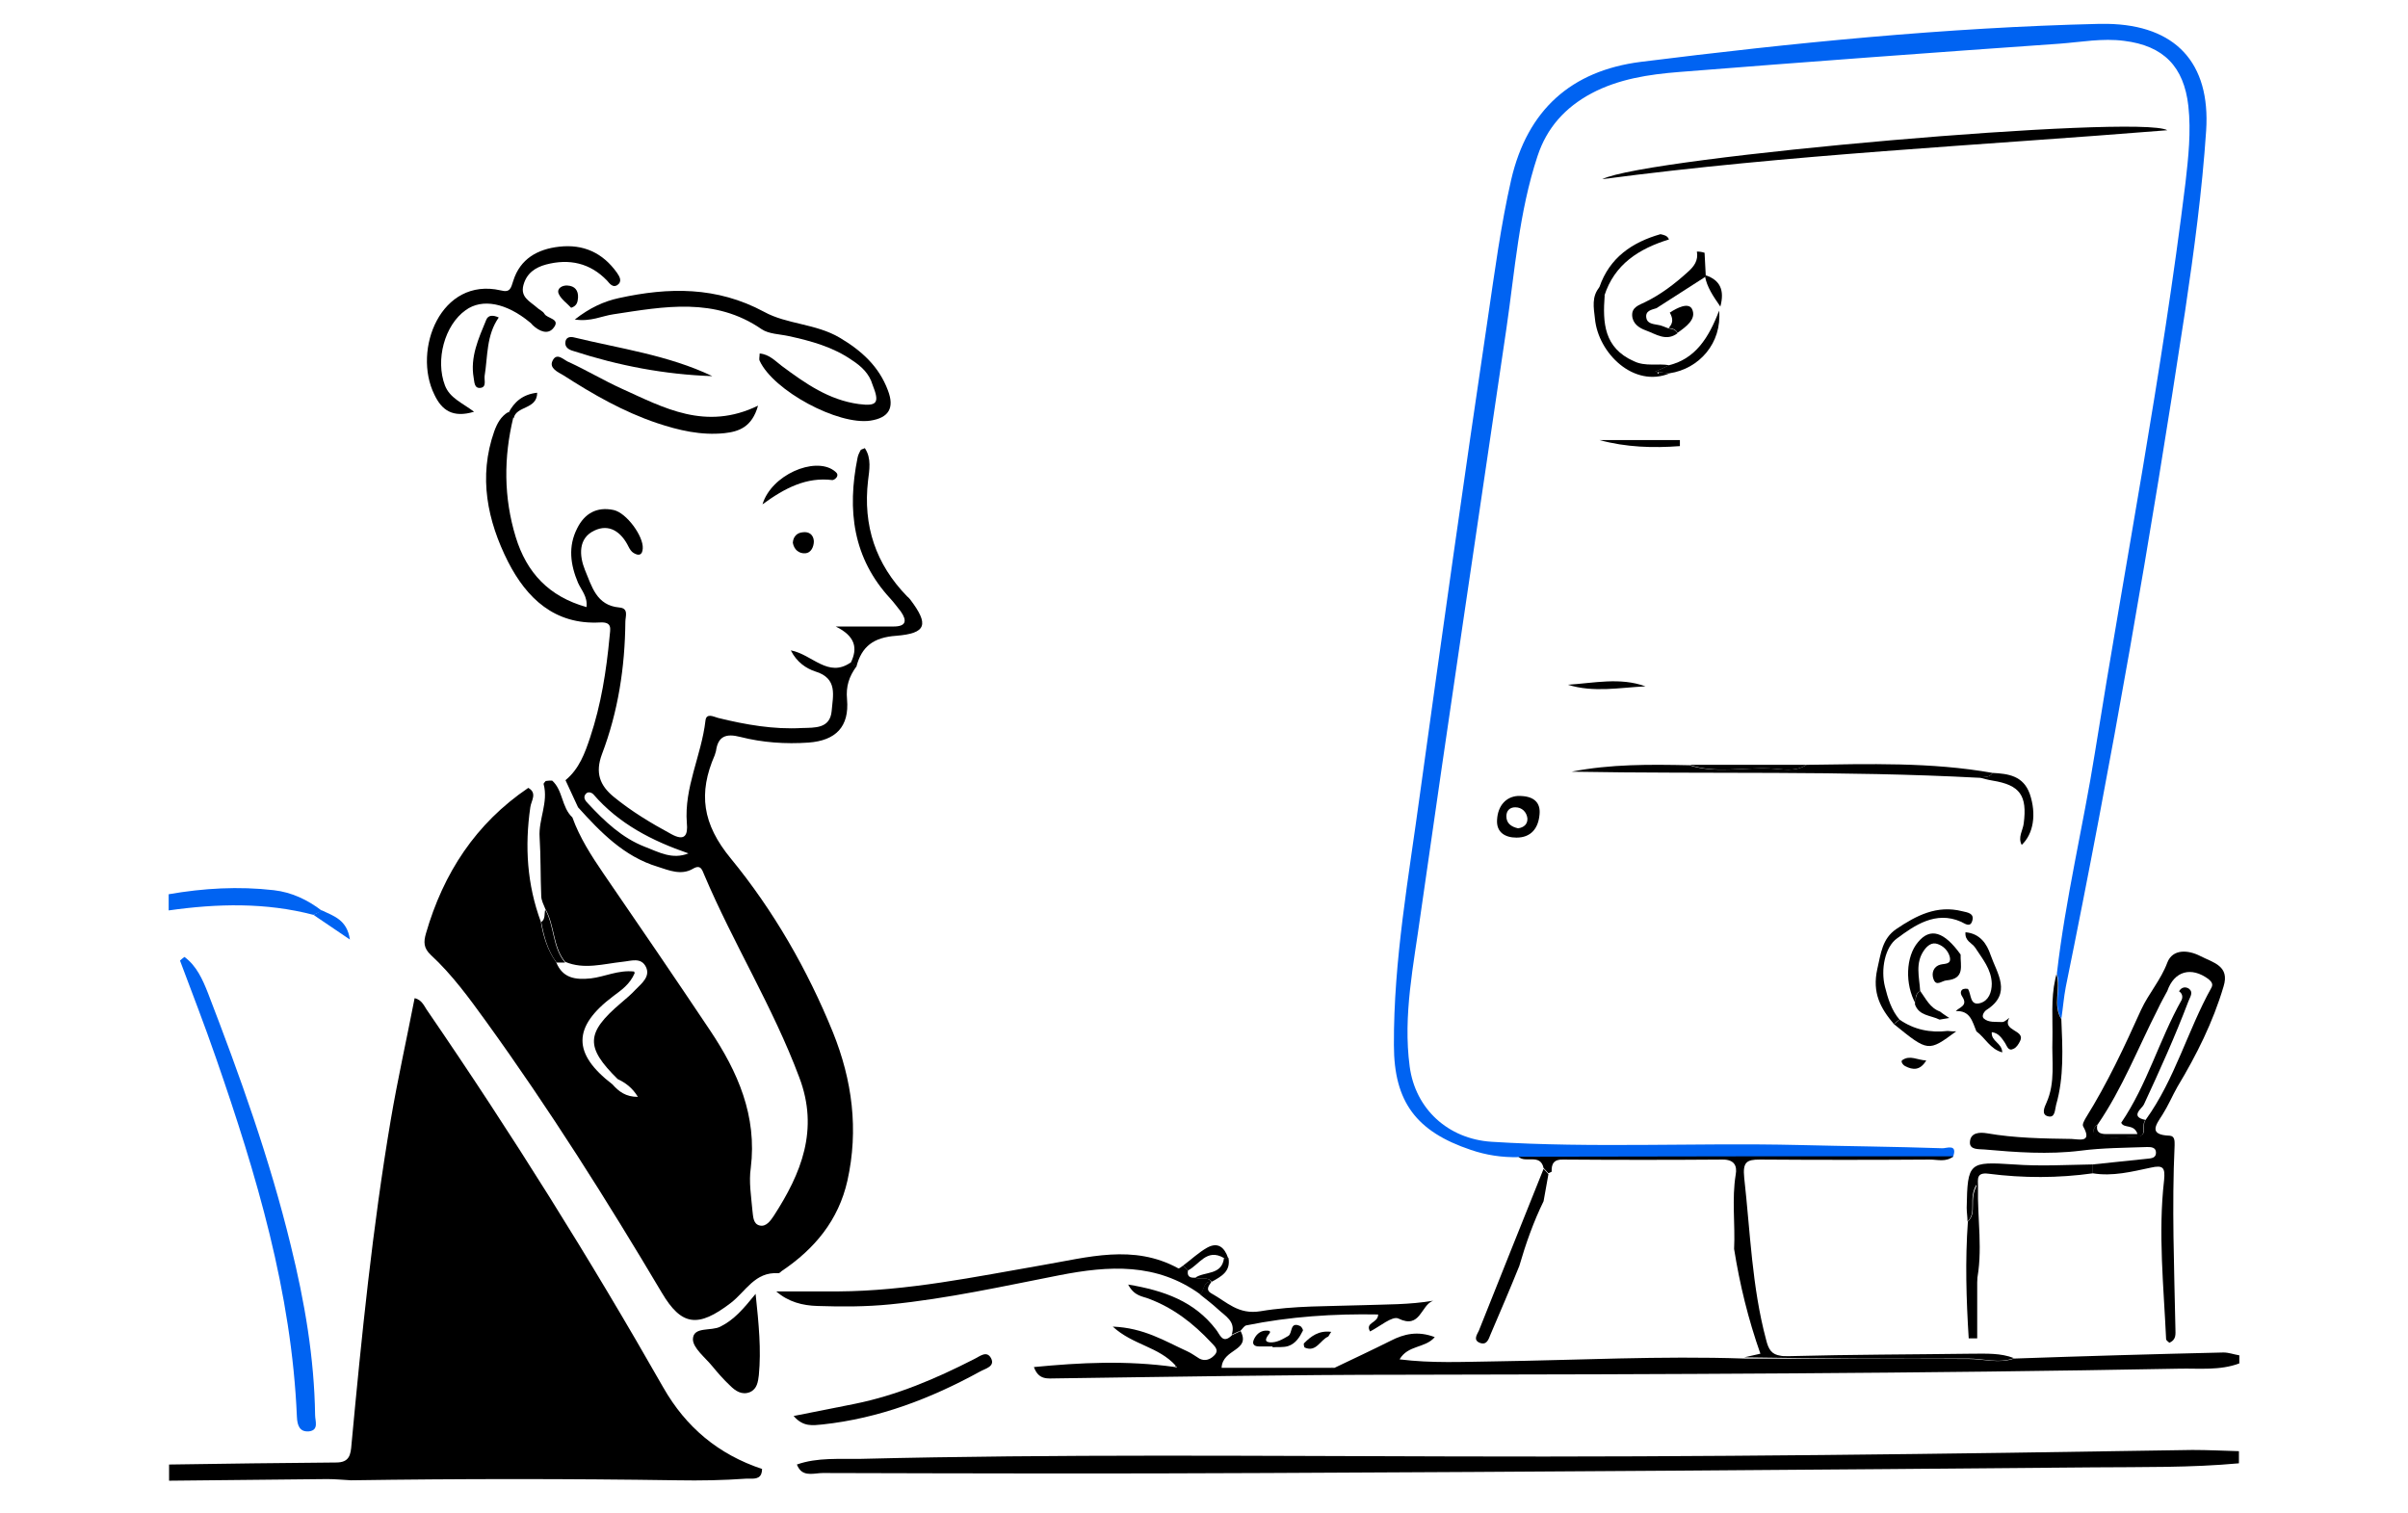 <?xml version="1.0" encoding="utf-8"?>
<!-- Generator: Adobe Illustrator 28.3.0, SVG Export Plug-In . SVG Version: 6.00 Build 0)  -->
<svg version="1.1" id="Capa_1" xmlns="http://www.w3.org/2000/svg" xmlns:xlink="http://www.w3.org/1999/xlink" x="0px" y="0px"
	 viewBox="0 0 595.3 374" style="enable-background:new 0 0 595.3 374;" xml:space="preserve">
<style type="text/css">
	.st0{fill:#0063F2;}
</style>
<g>
	<path d="M290.7,337.6c0,0.1-0.1,0.2-0.2,0.3c0.2,0,0.3,0,0.5,0.1C291,337.8,290.8,337.7,290.7,337.6z"/>
	<path d="M164,343.1c-18.1-31.8-37.5-62.8-58.2-93c-0.9-1.2-1.4-2.9-3.3-3.3c-2,10.3-4.2,20.1-5.9,30.1c-4.5,26.6-7.2,53.4-9.7,80.2
		c-0.2,2.6-0.5,4.5-3.8,4.5c-13.8,0.1-27.6,0.3-41.3,0.5c0,1.3,0,2.7,0,4c13-0.1,26.1-0.3,39.1-0.4c2,0,3.9,0.2,5.9,0.3
		c26.9-0.4,53.8-0.4,80.7,0c5.6,0.1,11.3,0,16.9-0.4c1.2-0.1,3.2,0.4,3.8-1.2c0.1-0.3,0.2-0.7,0.2-1.2
		C177.6,359.6,169.6,352.9,164,343.1z"/>
	<path d="M359.2,360.1c-48.8-0.1-97.6-0.6-146.4,0.6c-5.3,0.1-10.7-0.4-15.8,1.4c0.2,0.5,0.4,0.8,0.6,1.1c1.4,1.9,3.9,1,5.8,1
		c36.5,0.1,72.9,0.2,109.4,0c68.3-0.3,136.6-0.8,204.8-1.4c12-0.1,24,0.1,35.9-1c0-1,0-2,0-3c-3.8-0.1-7.6-0.3-11.5-0.3
		C481.1,359.5,420.2,360.3,359.2,360.1z"/>
	<path d="M497.9,335.9L497.9,335.9L497.9,335.9c-3.7,1.3-7.5,0.1-11.3,0.1c-18.5,0-36.9-0.1-55.4-0.1l0,0l0,0
		c-20.6-0.7-41.2,0.4-61.8,0.7c-7.7,0.1-15.4,0.5-23.4-0.5c2.1-3.6,6.3-2.7,8.7-5.5c-4.2-1.6-7.6-0.8-10.9,0.9
		c-4.6,2.3-9.3,4.5-13.9,6.7c-9.3,0-18.5,0-27.9,0c0.2-4.8,7.3-4.1,4.7-9.1c-0.7,0.3-1.4,0.7-2.1,1c-2.4,2.4-3-0.2-4-1.4
		c-5.3-6.9-12.7-9.6-21.7-11.1c1.5,2.9,3.6,2.9,5.1,3.5c6.1,2.3,11,6.1,15.4,10.8c0.8,0.9,2.2,1.9,0.7,3.3c-1,1-2.3,1.4-3.6,0.7
		c-1-0.6-1.9-1.3-3-1.8c-5.5-2.5-10.7-5.8-18.4-6.1c5,4.6,11.3,4.9,15.6,9.7c0.1,0.1,0.2,0.2,0.3,0.4c-0.2,0-0.3,0-0.5-0.1
		c-12.1-1.7-23.4-1.1-34.9,0c1.2,3.3,3.4,2.8,5.6,2.8c28.8-0.4,57.5-0.9,86.3-0.9c63.8-0.1,127.5-0.3,191.3-1.5
		c4.9-0.1,10,0.5,14.8-1.3c0-0.7,0-1.3,0-2c-1.3-0.2-2.6-0.7-3.9-0.7C532.4,334.8,515.2,335.3,497.9,335.9z"/>
	<path d="M441.6,335.4c0.3,0,0.6,0,0.9,0c-0.8,0-1.6,0-2.5,0C440.6,335.4,441.1,335.4,441.6,335.4z"/>
	<path d="M328.8,337.8c0.2,0.1,0.6,0.2,1,0.3C329.5,338,329.1,337.9,328.8,337.8z"/>
	<path class="st0" d="M77.5,226.2c0.7-0.3,1.4-0.7,2.1-1c-3.5-2.7-7.5-4.6-11.9-5.1c-8.7-1-17.4-0.5-26,1c0,1.3,0,2.7,0,4
		C53.7,223.4,65.7,223.1,77.5,226.2z"/>
	<path d="M195.5,160.8c1.5,3,3.9,4.5,6,5.2c5.7,1.7,4.4,6,4.1,9.8c-0.4,4.4-4.2,4.1-7.3,4.2c-7,0.4-13.9-0.8-20.8-2.5
		c-1.1-0.3-2.9-1.3-3.1,0.7c-1,8.6-5.3,16.5-4.6,25.3c0.3,3-0.5,4.6-3.9,2.7c-5-2.7-9.8-5.6-14.2-9.2c-3.4-2.8-4.6-5.9-2.9-10.5
		c4-10.5,5.7-21.5,5.8-32.8c0-1.3,0.9-3.3-1.5-3.5c-5.7-0.5-6.8-5.3-8.5-9.3c-1.4-3.5-1.7-7.8,2.3-9.7c3.7-1.8,6.7,0.3,8.5,4
		c0.3,0.6,0.7,1.2,1.2,1.5c1.3,0.8,2.2,0.6,2.3-1.1c0.2-3-4-8.8-7.2-9.5c-4.2-0.9-7.2,0.9-9,4.5c-2.3,4.5-1.7,9,0.2,13.5
		c0.8,1.8,2.4,3.4,2.1,6c-9.3-2.6-14.8-8.5-17.5-17.3c-3-9.8-3-19.7-0.6-29.6c-0.4-0.4-0.8-0.9-1.3-1.3c-1.8,1.1-2.7,2.8-3.4,4.7
		c-4,11.3-1.7,22.2,3.4,32.3c4.6,9,11.5,15.6,22.7,15c3.3-0.2,2.5,1.8,2.4,3.5c-0.8,8.5-2.1,16.8-4.8,24.9
		c-1.3,3.9-2.7,7.8-6.1,10.6c1,2.2,2.1,4.5,3.1,6.7c5.6,6.2,11.4,12.2,19.7,14.7c2.8,0.9,5.8,2.2,8.7,0.5c2-1.2,2.3,0.4,2.8,1.5
		c7.2,17,17,32.7,23.5,50.1c4.9,12.9,0.5,23.7-6.3,34.2c-0.8,1.2-1.9,2.8-3.5,2.4c-1.7-0.4-1.6-2.4-1.8-3.8c-0.3-3.5-0.9-7-0.4-10.4
		c1.6-12.9-3.2-23.8-10.1-34.1c-8.7-13-17.5-25.9-26.3-38.7c-3-4.4-5.9-8.9-7.7-13.9c-2.7-2.5-2.3-6.7-5-9.1c-0.5,0-1.1,0-1.6,0.1
		c-0.2,0.3-0.6,0.6-0.5,0.8c1.2,4.5-1.3,8.7-1,13.1c0.3,4.8,0.2,9.6,0.4,14.5c0,1.1,0.6,2.2,1,3.2l0,0c2.4,4.1,1.8,9.3,4.9,13.1
		c4.7,2,9.5,0.5,14.2,0c2.1-0.2,4.6-1.2,5.8,1.3c1.1,2.3-1,4-2.5,5.5c-1.1,1.2-2.4,2.3-3.7,3.4c-8.7,7.4-8.8,10.9-0.8,18.8
		c1.9,0.9,3.6,2.1,5,4.4c-3,0-4.7-1.3-6.3-3.1c-9.9-7.6-9.9-14.2,0.2-21.8c2-1.5,4.1-2.9,5.3-5.7c0-0.1-0.1-0.2-0.1-0.3
		c0,0,0-0.1-0.1-0.1c-3.9-0.4-7.2,1.3-10.6,1.7c-3.8,0.4-7,0-8.6-4c-2.2-3-3.2-6.5-3.8-10l0,0l0,0c-3.4-9.2-4-18.6-2.6-28.3
		c0.2-1.6,1.8-3.5-0.5-4.8c-13,8.8-21,21.1-25.3,36c-0.6,2.1-0.6,3.6,1.2,5.3c5.3,4.9,9.5,10.7,13.7,16.5
		c15.6,21.6,29.8,44.1,43.4,67c4.9,8.3,9,8.7,17,2.6c3.8-2.9,6-7.8,11.8-7.4c0.3,0,0.6-0.3,0.8-0.5c8.2-5.5,14.1-12.6,16.3-22.4
		c2.8-12.6,1.2-24.8-3.6-36.7c-6.3-15.5-14.7-30.1-25.2-42.9c-7.1-8.6-8.1-16.2-4-25.6c0.1-0.3,0.2-0.6,0.3-1c0.5-3.7,2.5-4.4,6-3.5
		c5.5,1.4,11.2,1.8,16.9,1.4c6.7-0.5,10.1-3.9,9.5-10.7c-0.3-3.2,0.5-5.6,2.3-8.1c-0.5-0.3-0.9-0.7-1.4-1
		C204.7,167.7,200.8,161.8,195.5,160.8z M159.5,209.4c-5.7-2.2-10-6.3-14.1-10.7c-0.7-0.7-1.4-1.6-0.5-2.5c0.5-0.5,1.3-0.3,1.8,0.2
		c6.3,7.3,14.5,11.5,23.5,14.6C166.2,212.6,162.9,210.7,159.5,209.4z"/>
	<path d="M508.1,242.1c0.1-0.4,0.2-0.9,0.3-1.3C508.3,241.2,508.2,241.7,508.1,242.1z"/>
	<path class="st0" d="M482.8,286.1L482.8,286.1L482.8,286.1c1.3-3.5-1.7-2.1-2.7-2.2c-11.8-0.4-23.6-0.5-35.5-0.8
		c-25.3-0.6-50.6,0.8-75.9-0.8c-10.7-0.7-18.8-8.1-20.2-18.6c-1.7-12.7,1-25.2,2.7-37.7c6.9-48.3,14.1-96.5,21.2-144.7
		c2.1-14.3,3.1-28.8,7.7-42.7c2.3-7,6.8-12,13.3-15.5c6.8-3.6,14.2-4.7,21.7-5.3c31.4-2.5,62.7-4.8,94.1-7
		c5.3-0.4,10.6-1.4,15.9-0.7c9.8,1.2,14.8,6.4,15.9,16.1c0.7,6.4,0,12.7-0.7,18.9c-5.8,47.3-14.9,94-22.4,141
		c-2.9,18.2-7.3,36.2-9.4,54.6c1.1,3.7-1,7.7,1.1,11.2c0.4-2.6,0.6-5.3,1.1-7.9c11.3-55.4,21-111.1,29.5-167.1
		c2.2-14.8,4.2-29.7,5.2-44.6c1.1-16.8-7.6-26.1-24.4-26.4c-0.7,0-1.3,0-2,0c-38,0.9-75.8,4.7-113.4,9.4c-17.2,2.2-28,11.9-32,29.1
		c-2.6,11.4-4.1,22.9-5.8,34.4c-5.8,39-11.3,78-16.7,117.1c-2.8,20.8-6.6,41.5-6.5,62.5c0,14.1,5.6,21.4,19,25.9
		c3.8,1.3,7.7,1.9,11.8,1.8l0,0l0,0C411.1,286.1,446.9,286.1,482.8,286.1z"/>
	<path d="M528.5,280.3v-0.1c-0.1,0-0.2,0.1-0.4,0.1C528.3,280.3,528.4,280.3,528.5,280.3z"/>
	<path d="M544,236.4c-3.1-1.6-6.9-1.8-8.2,1.6c-1.6,4.3-4.6,7.6-6.5,11.7c-4.1,9.1-8.3,18.1-13.6,26.6c-0.4,0.7-1,1.7-0.7,2.2
		c2.3,4.1-0.9,3.2-2.9,3.1c-7-0.1-14-0.2-20.9-1.4c-1.8-0.3-4.1-0.2-4.2,2.2c-0.1,1.9,2.1,1.7,3.5,1.8c7.9,0.7,15.9,1.3,23.9,0.3
		c5.4-0.7,10.9-0.7,16.4-0.9c0.9,0,2.2,0,2.2,1.4c0,1.3-1.1,1.4-2.2,1.5c-4.5,0.5-8.9,0.9-13.4,1.4c0,0.7,0,1.5,0,2.2
		c4.9,0.8,9.6-0.4,14.3-1.4c3.1-0.7,3.6,0,3.3,3.1c-1.5,13.1-0.1,26.2,0.5,39.3c0,0.3,0.5,0.6,0.8,0.9c1.8-0.8,1.5-2.2,1.5-3.5
		c-0.3-15.1-0.9-30.2-0.2-45.3c0-1,0.1-2.3-1.2-2.4c-5.4-0.2-3.4-2.7-1.8-5.2c1.4-2.2,2.4-4.6,3.7-6.9c4.7-7.8,8.8-16,11.4-24.8
		C551.3,238.8,547.1,238,544,236.4z M546.7,244.2c-5.9,10.6-9,22.6-16.2,32.6l0,0l0,0c-1.2,1.2,0.7,4.1-2.2,4.2
		c-3.4,0-6.9,0.9-10.2-0.6c-1-0.4-0.5-1.7,0.5-2.4c6.1-8.9,10-19,14.9-28.6c0.7-1.5,1.5-2.9,2.3-4.4c1.7-4.9,5.9-6.1,10.2-2.9
		C546.7,242.7,547.2,243.3,546.7,244.2z"/>
	<path class="st0" d="M71.9,308c-5.2-21.4-12.6-42-20.5-62.5c-1.3-3.3-2.8-6.7-5.8-8.9c-0.4,0.3-0.8,0.6-1.1,0.9
		c3,8,6.1,16,8.9,24.1c10,28.8,18.7,57.9,20,88.7c0.1,2.2,0.7,3.8,3,3.6c2.5-0.3,1.5-2.6,1.5-4C77.7,335.7,75.3,321.8,71.9,308z"/>
	<path d="M142.1,79c4,0.6,6.7-0.9,9.6-1.3c12.5-1.9,25-4.3,36.6,3.7c1.8,1.2,4.4,1.2,6.7,1.7c5.5,1.2,11,2.7,15.7,6
		c2.3,1.5,4.2,3.3,5,6c1.8,4.5,1.2,5.4-3.4,4.8c-7.4-1-13.2-5.1-19-9.4c-1.6-1.2-3.1-2.9-5.5-3.1c0,0.8-0.2,1.4,0,1.8
		c3.4,7.4,19.4,16,27.4,14.8c4.5-0.7,6-3.1,4.3-7.5c-2.2-5.9-6.5-9.8-11.9-13c-5.9-3.5-13.1-3.3-18.7-6.4
		c-11.7-6.3-23.6-6.1-35.9-3.4C149.3,74.5,145.8,76.1,142.1,79z"/>
	<path d="M299.5,316.9L299.5,316.9c-1.1-1.4-2.7-0.5-4.1-1l0,0c-1.3,0.1-2-0.4-1.7-1.8l0,0c-0.4-0.4-0.8-0.8-1.2-1.2
		c-0.4,0.3-1,0.8-1.2,0.7c-11.1-6.1-22.4-2.7-33.6-0.8c-16.7,2.9-33.4,6.4-50.5,6.5c-5,0-10,0-15.3,0c3,2.6,6.5,3.5,10.2,3.6
		c6,0.2,12,0.2,18-0.4c14.1-1.4,28-4.5,41.8-7.2c12.3-2.4,24-3.1,34.8,4.7C297.9,319.2,297.3,316.8,299.5,316.9z"/>
	<path d="M396.1,44.3c46.1-6.1,92.7-8.3,139.7-12.1C528.9,28.2,407,38.8,396.1,44.3z"/>
	<path d="M486.6,335.9c3.8,0,7.5,1.3,11.3-0.1l0,0c-3.3-1.3-6.8-1.1-10.3-1.1c-15,0.2-30,0.2-45,0.6c-0.3,0-0.6,0-0.9,0
		c-0.6,0-1.1,0-1.5-0.1c-2.2-0.3-3-1.5-3.6-4c-3.5-13.1-3.9-26.6-5.4-40c-0.4-3.9,0.6-4.5,3.9-4.5c14,0.1,28,0.1,42,0
		c1.9,0,4,0.7,5.8-0.8l0,0c-35.8,0-71.6,0-107.5,0.1l0,0c1.7,1.7,5.4-0.9,6.2,2.8c0.4,0.4,0.8,0.9,1.2,1.3l0,0
		c0.3-0.1,0.5-0.3,0.8-0.4c-0.1-2,0.6-3.1,2.9-3c13.1,0.1,26.3,0.1,39.4,0c2.8,0,3.6,1.5,3.2,3.7c-1,6.1-0.1,12.3-0.4,18.4
		c1.4,8.8,3.5,17.4,6.5,25.9c-1.4,0.3-2.7,0.6-4,0.9l0,0C449.7,335.9,468.1,336,486.6,335.9z"/>
	<path d="M117.2,101.8c-3.1-2.3-6-3.4-7.2-6.5c-2.4-6.3-0.1-14.9,5.1-18.6c4.1-3,10.1-1.8,15.9,3c0.3,0.2,0.5,0.5,0.7,0.7
		c1.6,1.5,3.8,2.5,5.2,0.6c1.7-2.2-1.6-2.2-2.3-3.4c-0.4-0.7-1.3-1-1.9-1.6c-1.7-1.5-4.1-2.5-3.3-5.5s3-4.4,5.6-5.1
		c5.7-1.5,10.9-0.4,15.1,4c0.6,0.7,1.4,1.8,2.5,1.1c1.3-0.9,0.6-2.1-0.1-3.1c-3.5-4.9-8.3-7.1-14.3-6.4c-5.3,0.6-9.6,3-11.3,8.4
		c-0.6,1.9-0.8,3-3.1,2.4c-14.8-3.4-21.9,14.7-16.4,25.8C109.2,101.4,111.9,103.4,117.2,101.8z"/>
	<path d="M224.3,147.5c-7.8-8-11-17.5-9.7-28.7c0.3-2.5,0.9-5.5-0.8-8c-0.6,0.3-1,0.3-1.1,0.6c-0.3,0.6-0.6,1.2-0.7,1.8
		c-2.6,12.9-1.2,24.8,8.2,34.9c0.9,1,1.7,2.1,2.5,3.1c1.6,2.3,1.3,3.7-1.8,3.7c-4.2,0-8.5,0-14.3,0c4.9,2.4,5.5,5.4,3.7,9
		c0.5,0.3,0.9,0.7,1.4,1c1.3-5.1,4.3-7.3,9.8-7.7c7.6-0.6,8.2-2.8,3.5-9C224.8,148,224.6,147.7,224.3,147.5z"/>
	<path d="M178.1,328c-2.3,1.2-6.7-0.1-6.8,3.1c0,2.2,3,4.5,4.8,6.7c1.4,1.7,2.8,3.3,4.4,4.8c1.3,1.3,2.9,2.4,4.9,1.6
		c1.8-0.8,2-2.6,2.2-4.2c0.6-6.3,0-12.5-0.8-20.1C183.8,323.6,181.5,326.3,178.1,328z"/>
	<path d="M136.6,89.2c-0.9,1.8,1.3,2.8,2.7,3.6c7.3,4.7,14.8,9,23.1,11.8c5.4,1.8,10.9,3.1,16.7,2.5c3.6-0.4,6.8-1.5,8.3-6.8
		c-13,6.3-23.3,0.5-33.7-4.2c-4.4-2-8.6-4.5-12.9-6.5C139.5,89.2,137.7,86.9,136.6,89.2z"/>
	<path d="M203.3,352.2c14-1.5,26.8-6.4,39-13.1c1.2-0.7,3.8-1.2,2.7-3.3c-1.1-2-2.8-0.4-4.3,0.3c-9.4,4.8-19,8.9-29.4,11
		c-4.8,1-9.7,1.9-15.1,3C198.6,352.9,201,352.4,203.3,352.2z"/>
	<path d="M492.6,191.1c-15.2-2.7-30.6-2.2-46-2c-2.9,1.9-6.1,1-9.1,0.9c-6.6-0.3-13.4,1.3-19.9-0.8l0,0c-9.7-0.2-19.4-0.3-29.1,1.6
		c33.6,0.6,67.1-0.3,100.7,1.5C490.4,192,491.8,192.4,492.6,191.1z"/>
	<path d="M306.7,329c0.5-0.5,0.9-1.2,1.4-1.3c10.8-2.2,21.7-2.9,32.6-2.7c0,2.2-3.3,1.9-2,4.2c2.4-1.2,5.5-3.9,7-3.2
		c5.5,2.7,5.5-3.3,8.6-4.4c-5.9,1-11.6,0.9-17.3,1.1c-8.5,0.3-17.1,0.1-25.4,1.5c-5.5,0.9-8.3-2.3-12.1-4.4c-1.6-0.9-0.6-2,0-2.9
		c-2.2-0.2-1.7,2.3-2.9,3.1c1.5,1.2,3.1,2.4,4.5,3.7c1.8,1.7,4.5,3,3.4,6.3C305.3,329.6,306,329.3,306.7,329z"/>
	<path d="M381.6,297c0.4-2.2,0.8-4.5,1.2-6.7c-0.4-0.4-0.8-0.9-1.2-1.3c-5.3,13.3-10.7,26.6-16,40c-0.4,0.9-1.5,2.3,0.2,3
		c1.8,0.7,2.2-0.9,2.7-2.1c2.4-5.6,4.8-11.2,7.1-16.9C377.2,307.5,379.1,302.1,381.6,297z"/>
	<path d="M139.8,84.4c-0.3,1.5,0.9,2.1,2,2.4c11.1,3.6,22.5,5.8,34.3,6.2c-10.9-5.2-22.8-6.8-34.3-9.6
		C140.9,83.2,140,83.4,139.8,84.4z"/>
	<path d="M497.8,287.9c-11-0.7-11.4-0.6-11.6,10.7c0,1.1,0.2,2.3,0.2,3.4c2.4-2.2,0.1-5.5,2.2-9.1c0,8.9,0,16.6,0,24.3l0,0
		c1.7-7.9,0.2-15.9,0.4-23.8c0-1.8-0.5-3.6,2.6-3.2c8.6,1.1,17.2,1.1,25.8-0.1c0-0.7,0-1.5,0-2.2C511,288,504.4,288.4,497.8,287.9z"
		/>
	<path d="M485.1,246.4c1.5,2.3-0.7,2.6-1.6,3.6l0,0l0,0c3.6-0.2,4.1,2.6,5.1,5l0,0c2.2,1.6,3.4,4.4,6.4,5.2c-0.1-2.4-2.8-2.7-2.6-5
		c1.7,0.2,2.5,1.5,3.3,2.7c0.5,0.8,0.8,2.1,2.1,1.4c0.7-0.3,1.2-1.1,1.6-1.9c1.4-2.8-4.5-2.4-2.7-5.7c0.1-0.2-1,1-1.7,1
		c-1.6-0.1-3.4,0.2-4.6-0.9c-0.6-0.6,0.1-1.7,0.7-2.1c6.4-4.1,2.6-9,1-13.6c-0.9-2.7-2.6-5.3-6.2-5.6c-0.2,2.2,1.6,2.6,2.4,3.8
		c1.8,2.8,4,5.3,4.1,8.9c0,2.2-0.8,4.2-2.8,4.8c-2.7,0.8-2.2-2.2-3.1-3.5C484.7,244.2,484.4,245.4,485.1,246.4z"/>
	<path d="M466,244c-1.1-4.3,0-9.9,3-12c4.2-3.1,9.5-6.9,15.8-4.1c0.9,0.4,2.3,1.6,2.8-0.3c0.5-1.8-1.2-2-2.5-2.3
		c-6.3-1.6-11.4,1.1-16.3,4.4c-3.5,2.4-3.8,6-4.7,9.9c-1.3,5.9,0.8,9.7,4.1,13.6c0.5-0.4,0.9-0.8,1.4-1.1
		C467.6,249.8,466.7,246.8,466,244z"/>
	<path d="M474.7,245L474.7,245L474.7,245c-0.2-3.4-1.3-6.9,1-10.1c0.8-1.1,1.9-2,3.3-1.5c1.5,0.5,2.6,1.7,3,3.1c0.5,2-1.1,1.7-2.3,2
		c-1.6,0.4-2.3,2-1.7,3.6c0.7,1.9,2,0.4,3.2,0.3c4.7-0.4,3.4-3.7,3.5-6.4c-4.1-5.7-7.5-6.7-10.5-3.1c-3.1,3.6-3.3,10.5-0.6,15.3l0,0
		l0,0C473.6,247.1,473.3,245.8,474.7,245z"/>
	<path d="M419.5,62.2c0.4,2.2-0.7,3.7-2.3,5.1c-3.2,2.9-6.6,5.5-10.5,7.4c-1.4,0.7-3.3,1.2-3.2,3.3c0.1,2,1.7,3.1,3.4,3.7
		c2.5,0.9,5,2.8,7.8,0.7c-0.4-0.9-1.3-1.1-2.2-1.2l0,0c-0.9-0.3-1.8-0.8-2.8-0.9c-1.2-0.2-2.5-0.4-2.7-1.7c-0.3-1.8,1.3-2,2.5-2.4
		l0,0c4-2.6,8-5.1,12-7.7l0,0l0,0l0.2-0.2c-0.1-1.9-0.2-3.9-0.3-5.8l0,0C420.8,62.3,420.2,62.2,419.5,62.2L419.5,62.2z"/>
	<path d="M412.8,92.3c-0.9-0.1-1.7-0.2-2.8-0.3c0,0.1,0,0.1,0,0.2c0.2,0.6-0.6-0.1,0-0.2c-0.2,0-0.5-0.1-0.8-0.1
		c1.4-0.6,2.4-1.1,3.5-1.6c-2.9-0.5-5.9,0.4-8.8-1c-7.4-3.3-7.7-9.5-7.2-16.2c-0.9-0.5-1-1.4-1.2-2.2l0,0l0,0
		c-2.1,2.4-1.5,5.2-1.2,7.9C395.1,87.3,403.9,96,412.8,92.3z"/>
	<path d="M486.5,302c-0.7,9.7-0.4,19.3,0.2,28.9c0.7,0,1.4,0,2.1,0c0-4.5,0-9.1,0-13.6l0,0c0-7.7,0-15.4,0-24.3
		C486.6,296.6,488.9,299.8,486.5,302z"/>
	<path d="M375.2,196.8c-2.8,0.2-4.9,2.3-5.1,5.9c-0.2,3.1,2,4.4,4.8,4.4c3.6,0,5.4-2.3,5.7-5.7C380.9,198.5,379.3,196.7,375.2,196.8
		z M375.3,204.8c-1.8-0.4-2.9-1.3-2.9-3c0-1.3,0.8-2.2,2.2-2.2c1.7,0,2.8,1.2,3,2.7C377.7,203.8,376.7,204.6,375.3,204.8z"/>
	<path d="M508.4,240.8c-0.1,0.4-0.2,0.9-0.3,1.3c-1.1,4.9-0.6,10-0.7,14.9c-0.2,5.3,0.8,10.6-1.5,15.7c-0.5,1.1-1.3,2.9,0.4,3.3
		c1.8,0.5,1.7-1.7,2-2.8c2-6.9,1.6-14.1,1.3-21.2C507.4,248.5,509.5,244.5,508.4,240.8z"/>
	<path d="M205.8,118.7c0.3,0,0.9-0.4,1.1-0.8c0.4-0.8-0.3-1.2-0.8-1.6c-4.8-3.4-15.4,1.1-17.6,8.4
		C194.1,120.6,199.4,117.9,205.8,118.7z"/>
	<path d="M499.8,208.9c2.9-2.7,3.7-7.6,2-12.6c-1.6-4.5-5.3-5-9.2-5.2c-0.8,1.3-2.2,0.9-3.4,1.1c1.1,0.3,2.2,0.6,3.4,0.8
		c6.8,1.1,8.6,3.7,7.7,10.6C500.1,205.3,498.8,207,499.8,208.9z"/>
	<path d="M123.3,78.5c-1.3-0.6-2.6-0.7-3.1,0.6c-1.9,4.6-4,9.2-3.1,14.3c0.2,1,0.1,2.7,1.7,2.5c1.5-0.2,0.9-1.8,1-2.9
		C120.6,88.1,120.2,82.9,123.3,78.5z"/>
	<path d="M396.6,73.2c2.5-7.9,8.6-11.7,16-14c-0.4-1-1.3-1.1-2.1-1.3l0,0l0,0c-7,2-12.6,5.8-15.1,13.1l0,0
		C395.6,71.8,395.7,72.7,396.6,73.2z"/>
	<path d="M409.9,92L409.9,92c1.1,0.1,2,0.2,2.8,0.3c7.4-1.1,13-7.5,12.3-15.5c-2.6,6.8-5.9,11.9-12.4,13.5l0,0c-1,0.5-2.1,1-3.5,1.6
		C409.4,92,409.7,92,409.9,92z"/>
	<path d="M415.3,110.3c0-0.5,0-1,0-1.5c-6.6,0-13.3,0-19.9,0C402,110.6,408.7,110.8,415.3,110.3z"/>
	<path d="M481.5,254.9L481.5,254.9c-4.3,0.5-8.3-0.3-11.9-2.8c-0.5,0.4-0.9,0.8-1.4,1.1c8.5,6.9,8.5,6.9,15.4,1.8
		C482.9,255,482.2,255,481.5,254.9L481.5,254.9z"/>
	<path d="M387.6,169.3c6.4,2,12.8,0.7,19.2,0.4C400.5,167.4,394,168.9,387.6,169.3z"/>
	<path d="M437.5,190c3,0.1,6.2,1,9.1-0.9c-9.7,0-19.3,0-29,0l0,0C424.2,191.3,430.9,189.7,437.5,190z"/>
	<path d="M412.5,81.1c0.9,0.1,1.8,0.3,2.2,1.2c2.1-1.5,4.8-3.4,3.6-5.9c-0.9-1.7-3.7-0.3-5.5,0.9C413.6,78.7,413.7,79.9,412.5,81.1z
		"/>
	<path d="M481.3,251.3L481.3,251.3c-0.6-0.4-1.2-0.8-1.7-1.2c-2.5-0.9-3.5-3.2-4.9-5.1l0,0c-1.3,0.8-1,2.1-1.3,3.3l0,0
		c1,2.9,3.9,2.7,6.1,3.8l0,0c0.8-0.1,1.5-0.3,2.4-0.4C481.7,251.6,481.5,251.4,481.3,251.3z"/>
	<path d="M198.5,131.6c-1.4,0.1-2.4,1-2.5,2.6c0.3,1.7,1.5,2.7,3.1,2.6c1.4-0.1,2.1-1.6,2.1-3C201.1,132.2,200,131.4,198.5,131.6z"
		/>
	<path class="st0" d="M77.5,226.2c2.8,1.9,5.6,3.8,9,6.1c-0.7-4.9-4-5.8-6.9-7.2C78.9,225.5,78.2,225.8,77.5,226.2z"/>
	<path d="M142.9,73.6c0.1-1.8-0.8-2.9-2.6-3c-1.3-0.1-2.7,0.7-2.2,2c0.6,1.4,2.1,2.4,3.1,3.5C142.7,75.6,142.8,74.6,142.9,73.6z"/>
	<path d="M293.7,314.1c2.8-1.4,4.6-5.5,8.8-3.1c0.4,0,0.7,0,1.1,0c-0.9-2.6-2.5-4-5.2-2.5c-2.1,1.2-3.9,2.9-5.9,4.4
		C292.9,313.3,293.3,313.7,293.7,314.1z"/>
	<path d="M132.8,97.1c-3.6,0.4-5.7,2.3-7.1,5c0.4,0.4,0.8,0.9,1.3,1.3C127.6,100.3,132.8,101.3,132.8,97.1z"/>
	<path d="M421.5,68.3c0.5,2.7,2,4.9,3.8,7.5c1.1-4.1-0.1-6.5-3.5-7.7L421.5,68.3L421.5,68.3z"/>
	<path d="M295.5,315.9c1.3,0.5,3-0.3,4.1,1c2.3-1.3,4.7-2.5,4.1-5.9c-0.4,0-0.7,0-1.1,0C302.1,315.4,297.8,314.3,295.5,315.9z"/>
	<path d="M470.3,262.1c-0.5,0.3,0.1,1.2,0.7,1.5c1.9,1,3.7,1.1,5.2-1.4C474,262.1,472.2,260.8,470.3,262.1z"/>
	<path d="M133.8,228L133.8,228c0.7,3.6,1.6,7.1,3.8,10c0.7,0,1.4,0,2.1,0c-3.2-3.8-2.6-9-4.9-13.1l0,0
		C134.5,225.9,134.9,227.2,133.8,228z"/>
	<path d="M530,273.1c3.9-8.4,7.7-16.8,11-25.5c0.4-1.1,1.3-2.2,0.2-3.1c-0.8-0.6-1.9-0.5-2.5,0.6c0.8,0.5,1,1.4,0.6,2.2
		c-5.5,9.8-8.5,20.9-14.9,30.3c0.7,1.5,3.1,0.2,4,2.7v0.1c-0.1,0-0.3,0-0.4,0c-2.6,0-4.9,0-7.3,0c-1.6,0-2.6-0.5-2.2-2.3
		c-1,0.7-1.4,2-0.5,2.4c3.2,1.5,6.8,0.6,10.2,0.6c2.9,0,1-3,2.2-4.2l0,0C526.4,276.1,529.6,274,530,273.1z"/>
	<path d="M311.2,332.9c1.1,0,2.3,0,3.4,0c0,0.1,0,0.1,0,0.2c1.3-0.1,2.7,0.1,3.9-0.3c1.8-0.6,2.8-2.2,3.6-3.8
		c0.1-0.2-0.3-0.9-0.6-1.1c-2.7-1.3-1.9,1.7-3,2.4c-1.4,0.8-2.8,1.7-4.6,1.6c-0.8-0.1-1.2-0.4-0.7-1.3c0.3-0.7,1.8-1.7-0.4-1.6
		c-1.4,0.1-2.4,1.1-2.9,2.4C309.5,332.5,310.3,332.9,311.2,332.9z"/>
	<path d="M322.6,333.2c2.8,1.2,3.8-1.9,5.7-2.7c0.2-0.1,0.3-0.5,0.8-1.2c-3.1-0.4-5,1.1-6.7,2.8
		C322.2,332.2,322.4,333.2,322.6,333.2z"/>
</g>
</svg>
